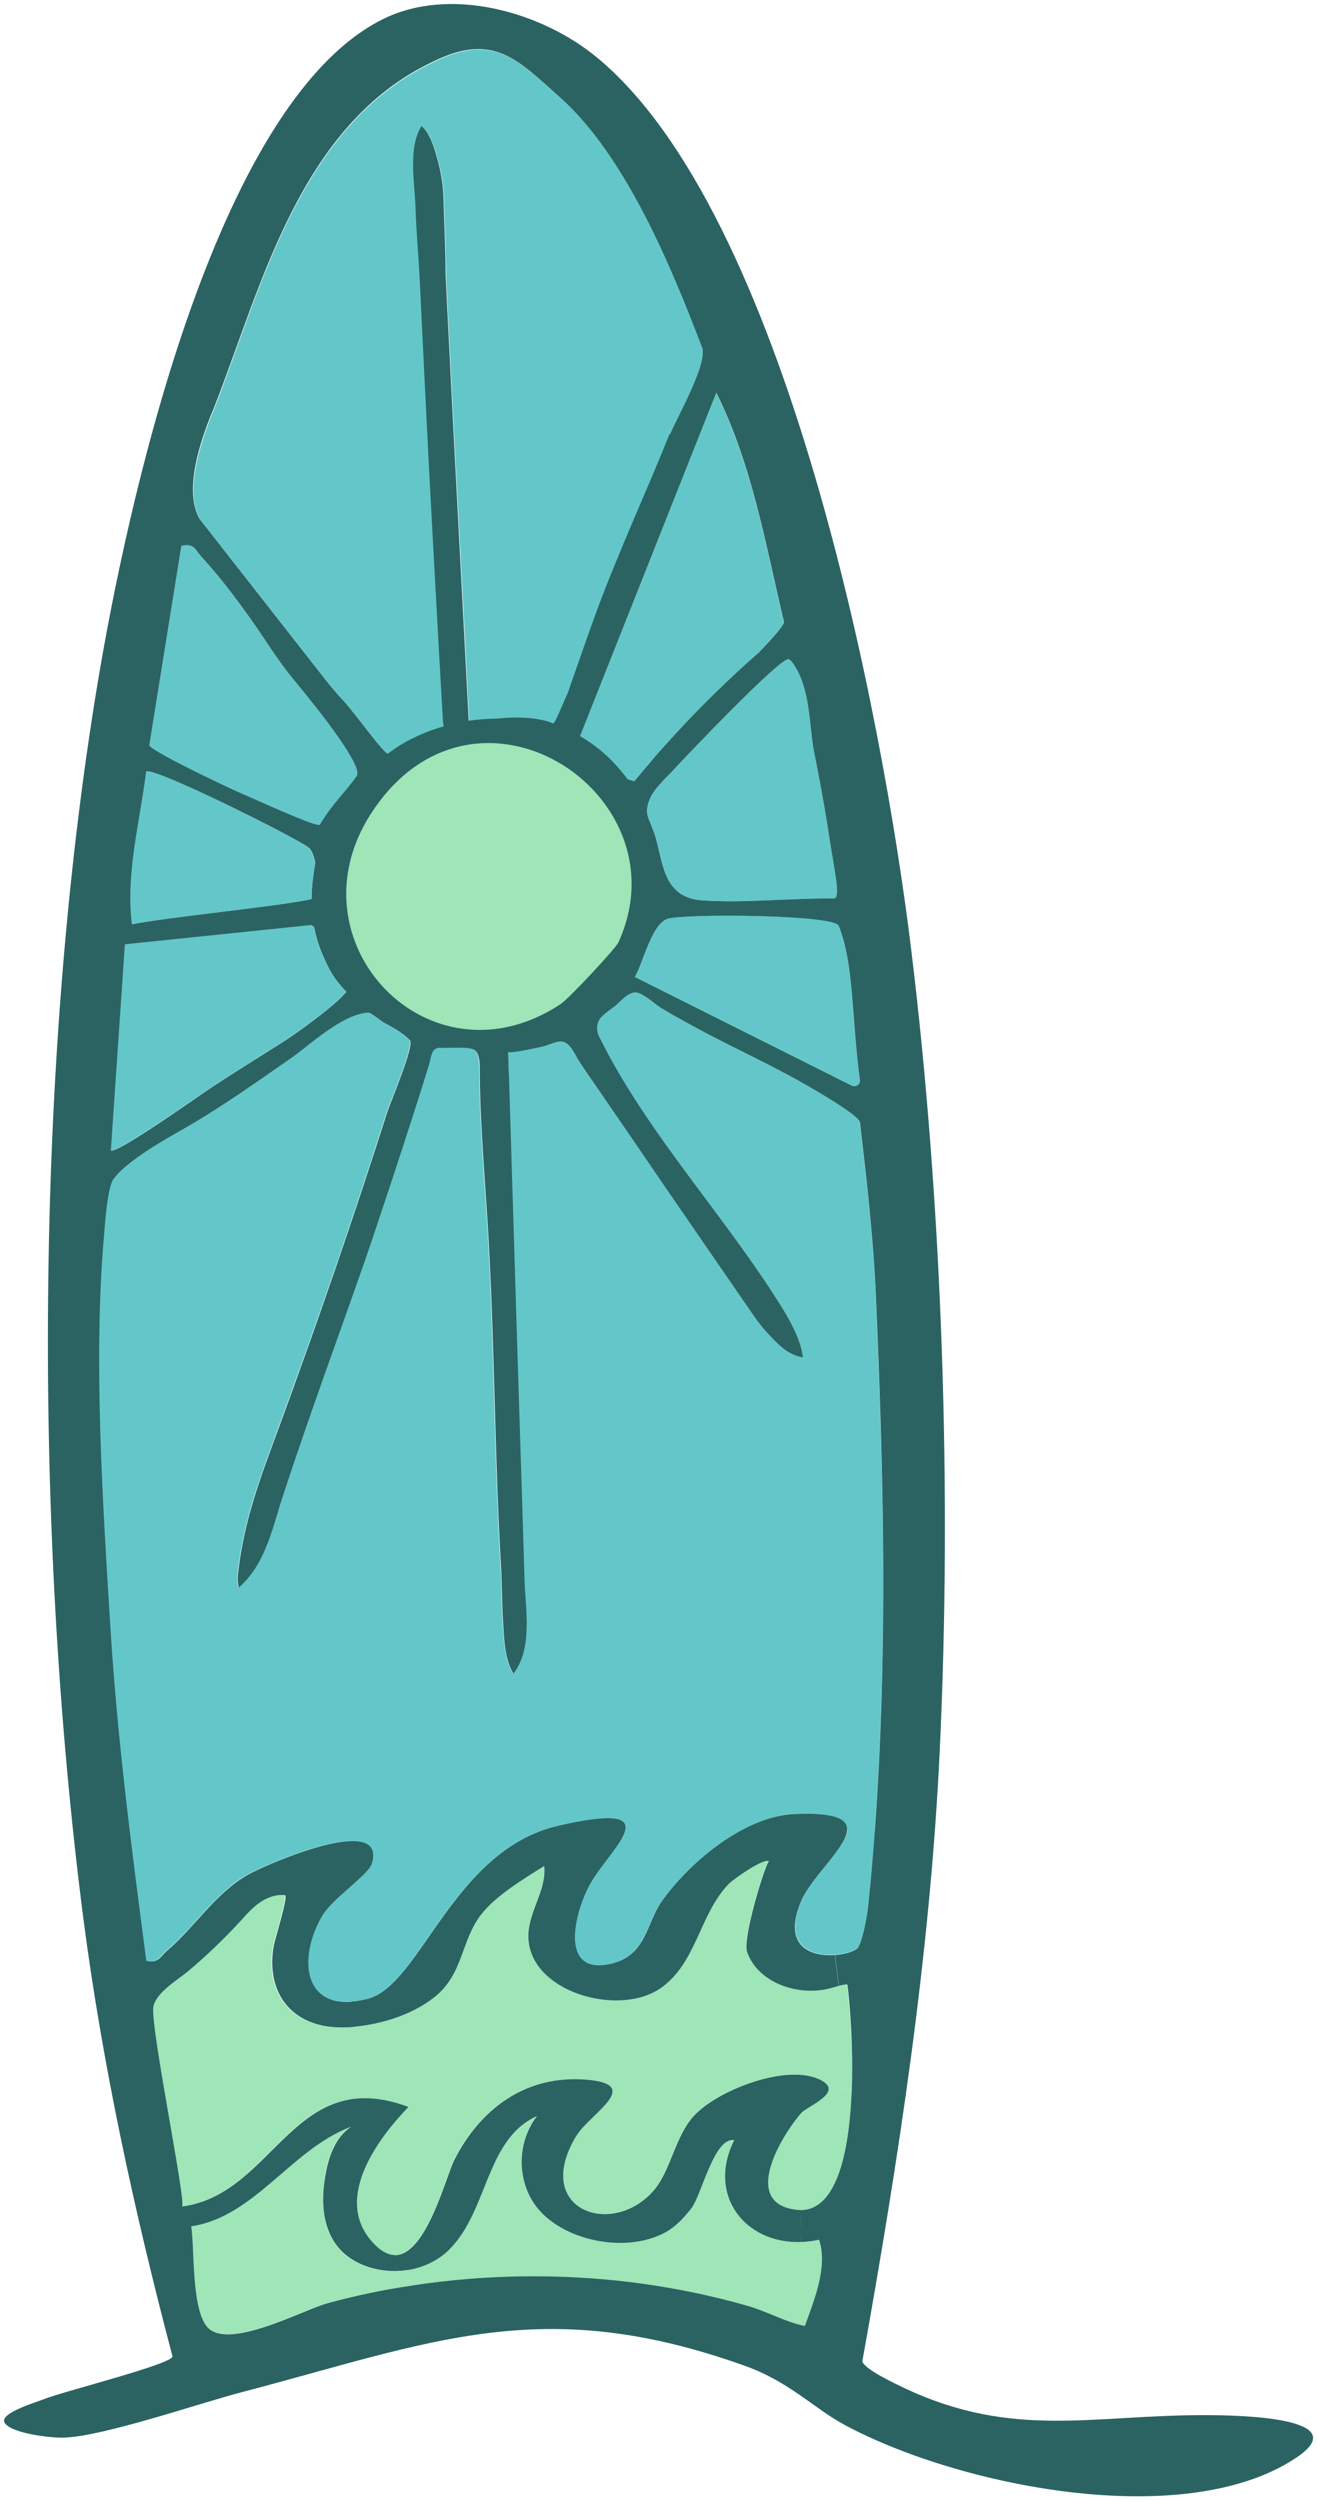 <svg viewBox="0 0 82.55 156.66" xmlns="http://www.w3.org/2000/svg" id="Layer_2">
  <defs>
    <style>
      .cls-1 {
        fill: #9ee5b7;
      }

      .cls-2 {
        fill: #2b6363;
      }

      .cls-3 {
        fill: #63c7c9;
      }
    </style>
  </defs>
  <g id="Layer_1-2">
    <g>
      <path d="M53.11,114.61l1.73.11c-.11,1.53-.25,3.05-.4,4.58-.07.64-.34,2.28-.66,2.73-.15.19-.74.4-1.43.45-1.46.1-3.33-.5-2.11-3.38.65-1.53,2.88-3.39,2.88-4.5Z" class="cls-3"></path>
      <path d="M52.57,58.01c.97,2.39.8,5.91,1.33,9.67.03.27-.26.47-.52.34l-13.56-6.79s0-.02-.02-.03c.52-.93,1.03-3.31,2.05-3.63,1.05-.34,10.43-.28,10.72.44Z" class="cls-3"></path>
      <path d="M51.94,130.88l1.45.03c-.06,1.46-.2,2.94-.5,4.2-.46,1.94-1.28,3.36-2.71,3.36-.07,0-.16,0-.24-.02-3.48-.37-1.09-4.48.26-6.05.29-.33,1.73-.92,1.73-1.52Z" class="cls-1"></path>
      <path d="M53.09,124.32s.42,3.22.29,6.59l-1.45-.03c0-.18-.13-.36-.46-.54-2.11-1.13-6.55.64-7.99,2.23-1.16,1.28-1.42,3.34-2.44,4.58-2.58,3.14-7.78,1.35-4.91-3.36.83-1.35,4.12-3.14.76-3.48-3.98-.39-6.83,1.87-8.44,5.03-.52,1.03-1.74,5.96-3.73,5.96-.47,0-1-.29-1.57-.99-2.17-2.68.47-6.27,2.41-8.29-7.24-2.71-8.35,5.48-14.2,6.24.33-.07-1.97-11.16-1.79-12.49.13-.9,1.51-1.7,2.16-2.24,1.15-.96,2.23-2,3.24-3.09.4-.44.79-.9,1.29-1.24.47-.31.99-.51,1.56-.45.23.03-.61,2.75-.69,3.11-.44,2.29.44,4.53,3.09,5.07.61.12,1.25.14,1.89.08.37-.03.73-.08,1.09-.15,1.43-.27,2.84-.8,3.97-1.68,1.87-1.46,1.65-3.53,2.99-5.24.92-1.18,2.68-2.23,3.94-3.03.17,1.8-1.43,3.27-.88,5.23.81,2.91,5.75,4.12,8.17,2.43,2.27-1.58,2.42-4.65,4.3-6.56.29-.28,2.19-1.63,2.5-1.39-.19,0-1.69,4.8-1.37,5.68.67,1.94,3.22,2.82,5.22,2.27.17-.05.34-.1.52-.15.16-.05.34-.08.52-.1Z" class="cls-1"></path>
      <path d="M44.89,24.62c2.25,4.52,3.09,9.53,4.24,14.37-.02.22-.7.99-1.57,1.9-.89.8-1.78,1.6-2.63,2.43-1.34,1.31-2.62,2.65-3.85,4.06-.46.51-.89,1.05-1.33,1.58-.14-.03-.28-.08-.42-.12-.5-.68-1.08-1.31-1.74-1.85-.38-.31-.8-.6-1.24-.86l8.53-21.5Z" class="cls-3"></path>
      <path d="M44,21.76c.39,1.01-1.58,4.42-2,5.46-.76,1.89-1.57,3.76-2.37,5.64-.87,2.04-1.72,4.09-2.46,6.17-.65,1.81-1.57,4.47-1.57,4.47-.1.15-.73,1.77-.88,1.86-.15-.05-.29-.11-.44-.15-1.03-.28-2.09-.26-3.13-.15-.58,0-1.16.05-1.74.13-.35-6.98-.74-13.96-1.1-20.93-.11-2.35-.24-4.69-.35-7.04,0-1.58-.09-3.18-.13-4.74-.02-.77-.12-1.53-.33-2.27-.18-.69-.47-1.81-1.05-2.28-.85,1.34-.43,3.54-.38,5.02.05,1.69.21,3.38.29,5.07.16,3.52.34,7.04.52,10.56.15,2.85.29,5.71.46,8.55.15,2.73.3,5.47.46,8.2,0,.07.02.14.05.21-.89.25-1.75.61-2.55,1.07-.34.19-.65.42-.96.64-.19.07-1.99-2.43-2.7-3.22-.37-.4-.73-.8-1.06-1.22-2.15-2.75-8.05-10.28-8.05-10.28-.95-1.74-.03-4.65.83-6.75.05-.11.09-.21.13-.32,2.91-7.48,5.34-17.67,13.71-21.58,3.77-1.87,5.3-.08,7.94,2.26,4.11,3.66,6.97,10.64,8.89,15.64Z" class="cls-3"></path>
      <path d="M40.68,51.38c-.15-.4-.2-.72.05-1.32.29-.68,1.07-1.36,1.57-1.91.51-.56,6.76-7.14,7.15-6.84.11.08.21.19.33.37.98,1.49.93,3.55,1.21,5.24.07.39.61,3.01.97,5.42.34,2.24.77,3.96.29,3.96-2.72-.02-5.53.31-8.2.12-2.57-.18-2.47-2.49-3.02-4.15-.11-.37-.24-.63-.33-.86,0-.02,0-.02-.02-.03Z" class="cls-3"></path>
      <path d="M23.27,50.96c6.44-9.92,19.75-1.24,15.49,8.09-.18.39-3.09,3.51-3.63,3.87-8.22,5.42-17.09-3.91-11.86-11.96Z" class="cls-1"></path>
      <path d="M29.38,142.79c-1.22.1-2.44.24-3.65.43l-.18-.98c.85-.14,1.67-.48,2.32-1.03,2.73-2.34,2.44-7.13,5.78-8.62-1.17,1.52-1.28,3.69-.29,5.32,1.48,2.43,5.76,3.39,8.35,1.96.65-.36,1.15-.91,1.6-1.48.66-.83,1.43-4.5,2.7-4.29-1.73,3.44.67,6.53,4.23,6.38.36,0,.72-.05,1.1-.14.56,1.71-.31,3.78-.89,5.4-1.16-.23-2.37-.91-3.56-1.25-5.65-1.61-11.62-2.17-17.5-1.7Z" class="cls-1"></path>
      <path d="M31.9,67.6c-.02-.57-.04-1.13-.06-1.71,0,.18,2.03-.29,2.18-.33.31-.07.88-.34,1.19-.31.49.06.79.77.99,1.1.36.58.76,1.14,1.15,1.7.82,1.19,1.64,2.38,2.45,3.57,2.5,3.64,5.01,7.28,7.51,10.93.25.36.52.7.83,1.02.59.64,1.28,1.36,2.18,1.47-.16-1.42-1.21-2.98-1.99-4.18-3.49-5.35-7.97-10.23-10.78-15.91-.21-.42-.16-.93.17-1.27.23-.23.52-.42.75-.6.38-.29.96-1.06,1.51-.88.49.16,1.04.7,1.48.97.98.6,2,1.15,3.03,1.68,2.07,1.07,4.2,2.06,6.22,3.23.7.41,2.96,1.72,3.18,2.21.41,3.53.83,7.16.99,10.7.5,11.27.78,22.5-.06,33.74l-1.73-.11c0-.67-.83-1.07-3.34-.95-3.14.15-6.48,3.01-8.19,5.33-1.13,1.52-1.01,3.67-3.54,4.1-3.06.5-1.91-3.56-1-5.12,1.28-2.23,5.14-5.24-2.05-3.58-6.64,1.53-8.62,10.02-11.96,10.85-.37.09-.71.15-1.01.17-3.11.22-3.26-2.92-1.85-5.36.66-1.14,2.92-2.59,3.13-3.31.96-3.22-6.52.02-7.72.68-2.09,1.16-3.36,3.31-5.11,4.78-.43.36-.52.83-1.31.64-.89-6.8-1.81-13.73-2.23-20.58-.49-7.93-1.11-17.13-.41-24.97.07-.82.22-2.87.56-3.39.78-1.16,3.36-2.59,4.56-3.27,2.32-1.32,4.47-2.87,6.64-4.38,1.09-.75,3.16-2.74,4.8-2.82.14,0,.79.52.92.6.62.34,1.19.63,1.68,1.13.31.33-1.24,3.98-1.42,4.51-2.09,6.61-4.37,13.17-6.76,19.68-.57,1.58-1.2,3.22-1.69,4.86-.39,1.35-.7,2.72-.87,4.1-.05.38-.08.77.02,1.14,1.55-1.34,2.07-3.5,2.63-5.33,1.28-3.93,2.67-7.82,4.05-11.68.6-1.7,1.2-3.4,1.78-5.1.67-2,1.33-4.01,1.99-6.02.34-1.04.67-2.07,1-3.11.16-.5.32-1.01.47-1.51.13-.42.11-1.1.7-1.06.54.03,1.61-.1,2.08.1.44.18.39,1.03.4,1.43.02,3.49.4,7.46.58,10.93.37,6.95.36,13.29.76,20.17.07,1.11.05,2.21.12,3.31.07,1.02.1,2.39.65,3.27,1.22-1.57.75-4.02.7-5.81-.04-1.32-.08-2.65-.12-3.98-.11-3.49-.22-6.98-.33-10.47-.11-3.34-.2-6.68-.31-10.02-.07-2.33-.15-4.65-.21-6.98Z" class="cls-3"></path>
      <path d="M36.14,133.8c-2.87,4.71,2.33,6.5,4.91,3.36,1.01-1.24,1.28-3.31,2.44-4.58,1.44-1.59,5.88-3.36,7.99-2.23.33.18.46.36.46.54,0,.6-1.45,1.19-1.73,1.52-1.35,1.57-3.74,5.68-.26,6.05.08,0,.16.02.24.02l.06,2c-3.56.15-5.96-2.95-4.23-6.38-1.27-.21-2.04,3.46-2.7,4.29-.45.57-.95,1.12-1.6,1.48-2.59,1.43-6.87.47-8.35-1.96-.99-1.63-.88-3.8.29-5.32-3.34,1.49-3.04,6.28-5.78,8.62-.65.54-1.46.89-2.32,1.03-.26.04-.52.06-.78.07l-.04-1c1.99,0,3.21-4.94,3.73-5.96,1.6-3.16,4.46-5.42,8.44-5.03,3.36.34.07,2.13-.76,3.48Z" class="cls-2"></path>
      <path d="M21.03,140.62c.81,1.15,2.28,1.71,3.75,1.68.26,0,.52-.03.78-.07l.18.98c-1.75.27-3.49.64-5.19,1.09-1.59.42-6.4,3.06-7.62,1.42-.92-1.22-.73-4.72-.94-6.23,3.99-.61,6.24-4.79,9.98-6.23-.97.65-1.37,1.81-1.57,2.9-.29,1.51-.28,3.18.63,4.45Z" class="cls-1"></path>
      <path d="M30.18,119.93c-1.33,1.71-1.11,3.78-2.99,5.24-1.13.88-2.54,1.41-3.97,1.68-.36.07-.72.12-1.09.15l-.12-1.58c.3-.02.65-.08,1.01-.17,3.35-.83,5.33-9.32,11.96-10.85,7.18-1.66,3.33,1.35,2.05,3.58-.91,1.56-2.06,5.62,1,5.12,2.54-.43,2.41-2.58,3.54-4.1,1.71-2.33,5.05-5.18,8.19-5.33,2.51-.12,3.34.28,3.34.95,0,1.11-2.23,2.97-2.88,4.5-1.22,2.88.65,3.48,2.11,3.38l.24,1.93c-.17.05-.34.1-.52.15-2,.54-4.55-.33-5.22-2.27-.31-.88,1.19-5.68,1.37-5.68-.31-.24-2.22,1.11-2.5,1.39-1.87,1.91-2.02,4.98-4.3,6.56-2.42,1.68-7.36.47-8.17-2.43-.55-1.95,1.06-3.43.88-5.23-1.27.8-3.03,1.85-3.94,3.03Z" class="cls-2"></path>
      <path d="M21.7,62.13c-.63.81-3.13,2.64-4.12,3.24-.61.38-3.25,2.04-4.62,2.95-.56.37-5.78,4.06-6.02,3.75l.88-12.91,11.69-1.21s.11.07.17.14c.11.55.27,1.09.49,1.62.43,1.03.74,1.6,1.52,2.41Z" class="cls-3"></path>
      <path d="M19.75,54.05c-.12.76-.22,1.51-.23,2.28-1.59.41-9.18,1.15-11.26,1.59-.4-3.2.5-6.41.89-9.57.43-.36,9.79,4.33,10.21,4.78.16.17.29.51.38.92Z" class="cls-3"></path>
      <path d="M9.36,46.7l2.01-12.5c.83-.18.86.26,1.26.69,1.63,1.76,3.3,4.18,4.24,5.59.52.79,1.07,1.55,1.68,2.28,1.49,1.8,4.21,5.25,3.81,5.85-.66.99-1.37,1.55-2.32,3.06-.14.21-4.3-1.7-4.98-1.99-.87-.37-5.5-2.56-5.7-2.98Z" class="cls-3"></path>
      <path d="M10.81,147.64c-2.39-9.06-4.4-18.28-5.6-27.54-3.09-24.08-3.07-53.34.91-77.3C7.87,32.23,13.32,6.59,23.94,1.23c4.24-2.14,9.98-.5,13.44,2.34,11.87,9.74,17.92,41.13,19.72,55.81,1.98,16.13,2.57,34.19,1.8,50.38-.61,12.79-2.58,25.56-4.85,38.21.18.51,2.04,1.38,2.67,1.68,6.82,3.2,11.82,1.65,18.89,1.68,1.84,0,9.48.11,5.62,2.68-7.05,4.68-21.25,1.73-28.29-2.07-1.92-1.03-3.45-2.7-6.25-3.7-12.74-4.56-19.61-1.47-31.53,1.65-2.6.67-8.74,2.8-11.21,2.85-.82.02-3.31-.28-3.67-.95-.3-.59,1.94-1.25,2.44-1.45,1.24-.5,7.99-2.18,8.09-2.68ZM44.89,24.62l-8.53,21.5c.43.26.85.54,1.24.86.66.54,1.24,1.17,1.74,1.85.14.05.28.09.42.12.44-.53.88-1.06,1.33-1.58,1.23-1.4,2.5-2.75,3.85-4.06.85-.83,1.73-1.64,2.63-2.43.87-.9,1.55-1.68,1.57-1.9-1.15-4.84-1.99-9.85-4.24-14.37ZM21.7,62.13c-.78-.81-1.09-1.38-1.52-2.41-.22-.53-.38-1.07-.49-1.62-.07-.07-.13-.12-.17-.14l-11.69,1.21-.88,12.91c.25.31,5.47-3.38,6.02-3.75,1.37-.92,4.02-2.57,4.62-2.95.98-.6,3.49-2.43,4.12-3.24ZM42,27.21c.42-1.03,2.39-4.45,2-5.46-1.91-5-4.78-11.98-8.89-15.64-2.63-2.34-4.17-4.12-7.94-2.26-8.36,3.91-10.79,14.1-13.71,21.58-.04.11-.08.21-.13.32-.87,2.1-1.78,5.01-.83,6.75,0,0,5.9,7.54,8.05,10.28.34.43.7.83,1.06,1.22.71.79,2.51,3.29,2.7,3.22.31-.22.62-.45.96-.64.8-.46,1.66-.82,2.55-1.07-.02-.07-.04-.14-.05-.21-.16-2.73-.31-5.47-.46-8.2-.16-2.85-.31-5.7-.46-8.55-.18-3.52-.35-7.04-.52-10.56-.07-1.69-.24-3.38-.29-5.07-.05-1.48-.47-3.68.38-5.02.58.47.87,1.59,1.05,2.28.2.74.31,1.5.33,2.27.04,1.57.13,3.17.13,4.74.11,2.35.24,4.69.35,7.04.36,6.98.74,13.96,1.1,20.93.58-.08,1.16-.13,1.74-.13,1.05-.11,2.1-.12,3.13.15.15.04.29.1.44.15.15-.09.78-1.71.88-1.86,0,0,.92-2.65,1.57-4.47.74-2.08,1.6-4.13,2.46-6.17.8-1.87,1.61-3.75,2.37-5.64ZM52.57,58.01c-.29-.71-9.67-.77-10.72-.44-1.01.32-1.52,2.7-2.05,3.63,0,0,0,.02.02.03l13.56,6.79c.25.13.55-.07.52-.34-.52-3.76-.36-7.28-1.33-9.67ZM18.55,42.76c-.61-.73-1.16-1.49-1.68-2.28-.94-1.42-2.61-3.83-4.24-5.59-.4-.43-.43-.87-1.26-.69l-2.01,12.5c.2.41,4.84,2.61,5.7,2.98.69.29,4.84,2.2,4.98,1.99.94-1.51,1.65-2.07,2.32-3.06.4-.6-2.32-4.05-3.81-5.85ZM23.27,50.96c-5.23,8.05,3.64,17.38,11.86,11.96.54-.36,3.45-3.48,3.63-3.87,4.26-9.33-9.05-18.01-15.49-8.09ZM40.73,50.06c-.25.6-.2.92-.05,1.32,0,0,0,.02.02.03.09.24.21.5.33.86.55,1.67.45,3.98,3.02,4.15,2.67.18,5.48-.15,8.2-.12.48,0,.05-1.71-.29-3.96-.36-2.42-.9-5.03-.97-5.42-.28-1.69-.23-3.75-1.21-5.24-.11-.18-.22-.29-.33-.37-.39-.3-6.64,6.28-7.15,6.84-.5.55-1.28,1.23-1.57,1.91ZM19.37,53.13c-.43-.45-9.79-5.14-10.21-4.78-.39,3.16-1.29,6.37-.89,9.57,2.08-.44,9.67-1.18,11.26-1.59,0-.77.11-1.52.23-2.28-.09-.41-.22-.75-.38-.92ZM21.97,133.27c-3.75,1.44-5.99,5.62-9.98,6.23.21,1.51.02,5,.94,6.23,1.22,1.65,6.03-.99,7.62-1.42,1.7-.46,3.44-.83,5.19-1.09,1.21-.19,2.43-.33,3.65-.43,5.88-.47,11.85.08,17.5,1.7,1.19.34,2.4,1.03,3.56,1.25.58-1.62,1.45-3.69.89-5.4-.38.08-.74.13-1.1.14l-.06-2c1.42,0,2.25-1.42,2.71-3.36.3-1.26.44-2.74.5-4.2.12-3.37-.25-6.59-.29-6.59-.17.02-.35.05-.52.1l-.24-1.93c.69-.05,1.28-.26,1.43-.45.32-.45.6-2.1.66-2.73.16-1.53.29-3.05.4-4.58.83-11.24.56-22.47.06-33.74-.16-3.53-.58-7.17-.99-10.7-.22-.49-2.48-1.8-3.18-2.21-2.02-1.17-4.15-2.16-6.22-3.23-1.03-.54-2.05-1.09-3.03-1.68-.44-.27-.99-.81-1.48-.97-.55-.18-1.12.59-1.51.88-.24.18-.52.37-.75.6-.34.34-.38.85-.17,1.27,2.81,5.68,7.29,10.57,10.78,15.91.78,1.2,1.82,2.76,1.99,4.18-.9-.11-1.59-.83-2.18-1.47-.3-.32-.58-.66-.83-1.02-2.5-3.64-5.02-7.28-7.51-10.93-.81-1.19-1.63-2.37-2.45-3.57-.38-.56-.79-1.12-1.15-1.7-.2-.34-.5-1.04-.99-1.1-.31-.04-.88.24-1.19.31-.16.04-2.18.5-2.18.33.02.57.03,1.14.06,1.71.07,2.33.14,4.65.21,6.98.11,3.34.2,6.68.31,10.02.11,3.49.22,6.98.33,10.47.04,1.32.08,2.65.12,3.98.06,1.8.52,4.25-.7,5.81-.56-.89-.59-2.26-.65-3.27-.07-1.1-.06-2.2-.12-3.31-.4-6.88-.39-13.21-.76-20.17-.18-3.47-.56-7.44-.58-10.93,0-.4.04-1.25-.4-1.43-.47-.2-1.54-.07-2.08-.1-.58-.04-.56.64-.7,1.06-.16.5-.31,1.01-.47,1.51-.33,1.04-.66,2.07-1,3.11-.65,2.01-1.32,4.02-1.99,6.02-.57,1.71-1.18,3.4-1.78,5.1-1.38,3.86-2.77,7.76-4.05,11.68-.56,1.83-1.07,3.99-2.63,5.33-.11-.37-.07-.76-.02-1.14.17-1.38.47-2.75.87-4.1.48-1.64,1.11-3.27,1.69-4.86,2.39-6.51,4.66-13.07,6.76-19.68.17-.54,1.73-4.19,1.42-4.51-.49-.5-1.06-.79-1.68-1.13-.13-.08-.78-.6-.92-.6-1.64.08-3.72,2.07-4.8,2.82-2.18,1.51-4.33,3.05-6.64,4.38-1.19.68-3.78,2.11-4.56,3.27-.34.52-.5,2.57-.56,3.39-.7,7.84-.08,17.05.41,24.97.43,6.85,1.34,13.78,2.23,20.58.79.18.88-.28,1.31-.64,1.75-1.48,3.02-3.62,5.11-4.78,1.19-.66,8.67-3.9,7.72-.68-.21.73-2.47,2.17-3.13,3.31-1.41,2.43-1.26,5.58,1.85,5.36l.12,1.58c-.64.05-1.28.04-1.89-.08-2.64-.54-3.53-2.78-3.09-5.07.07-.37.92-3.08.69-3.11-.57-.06-1.1.14-1.56.45-.5.34-.89.8-1.29,1.24-1.01,1.09-2.09,2.13-3.24,3.09-.65.54-2.03,1.35-2.16,2.24-.18,1.33,2.12,12.43,1.79,12.49,5.84-.77,6.96-8.95,14.2-6.24-1.95,2.02-4.58,5.62-2.41,8.29.57.7,1.1.99,1.57.99l.04,1c-1.46.02-2.94-.54-3.75-1.68-.91-1.28-.92-2.94-.63-4.45.2-1.09.61-2.25,1.57-2.9Z" class="cls-2"></path>
    </g>
  </g>
</svg>